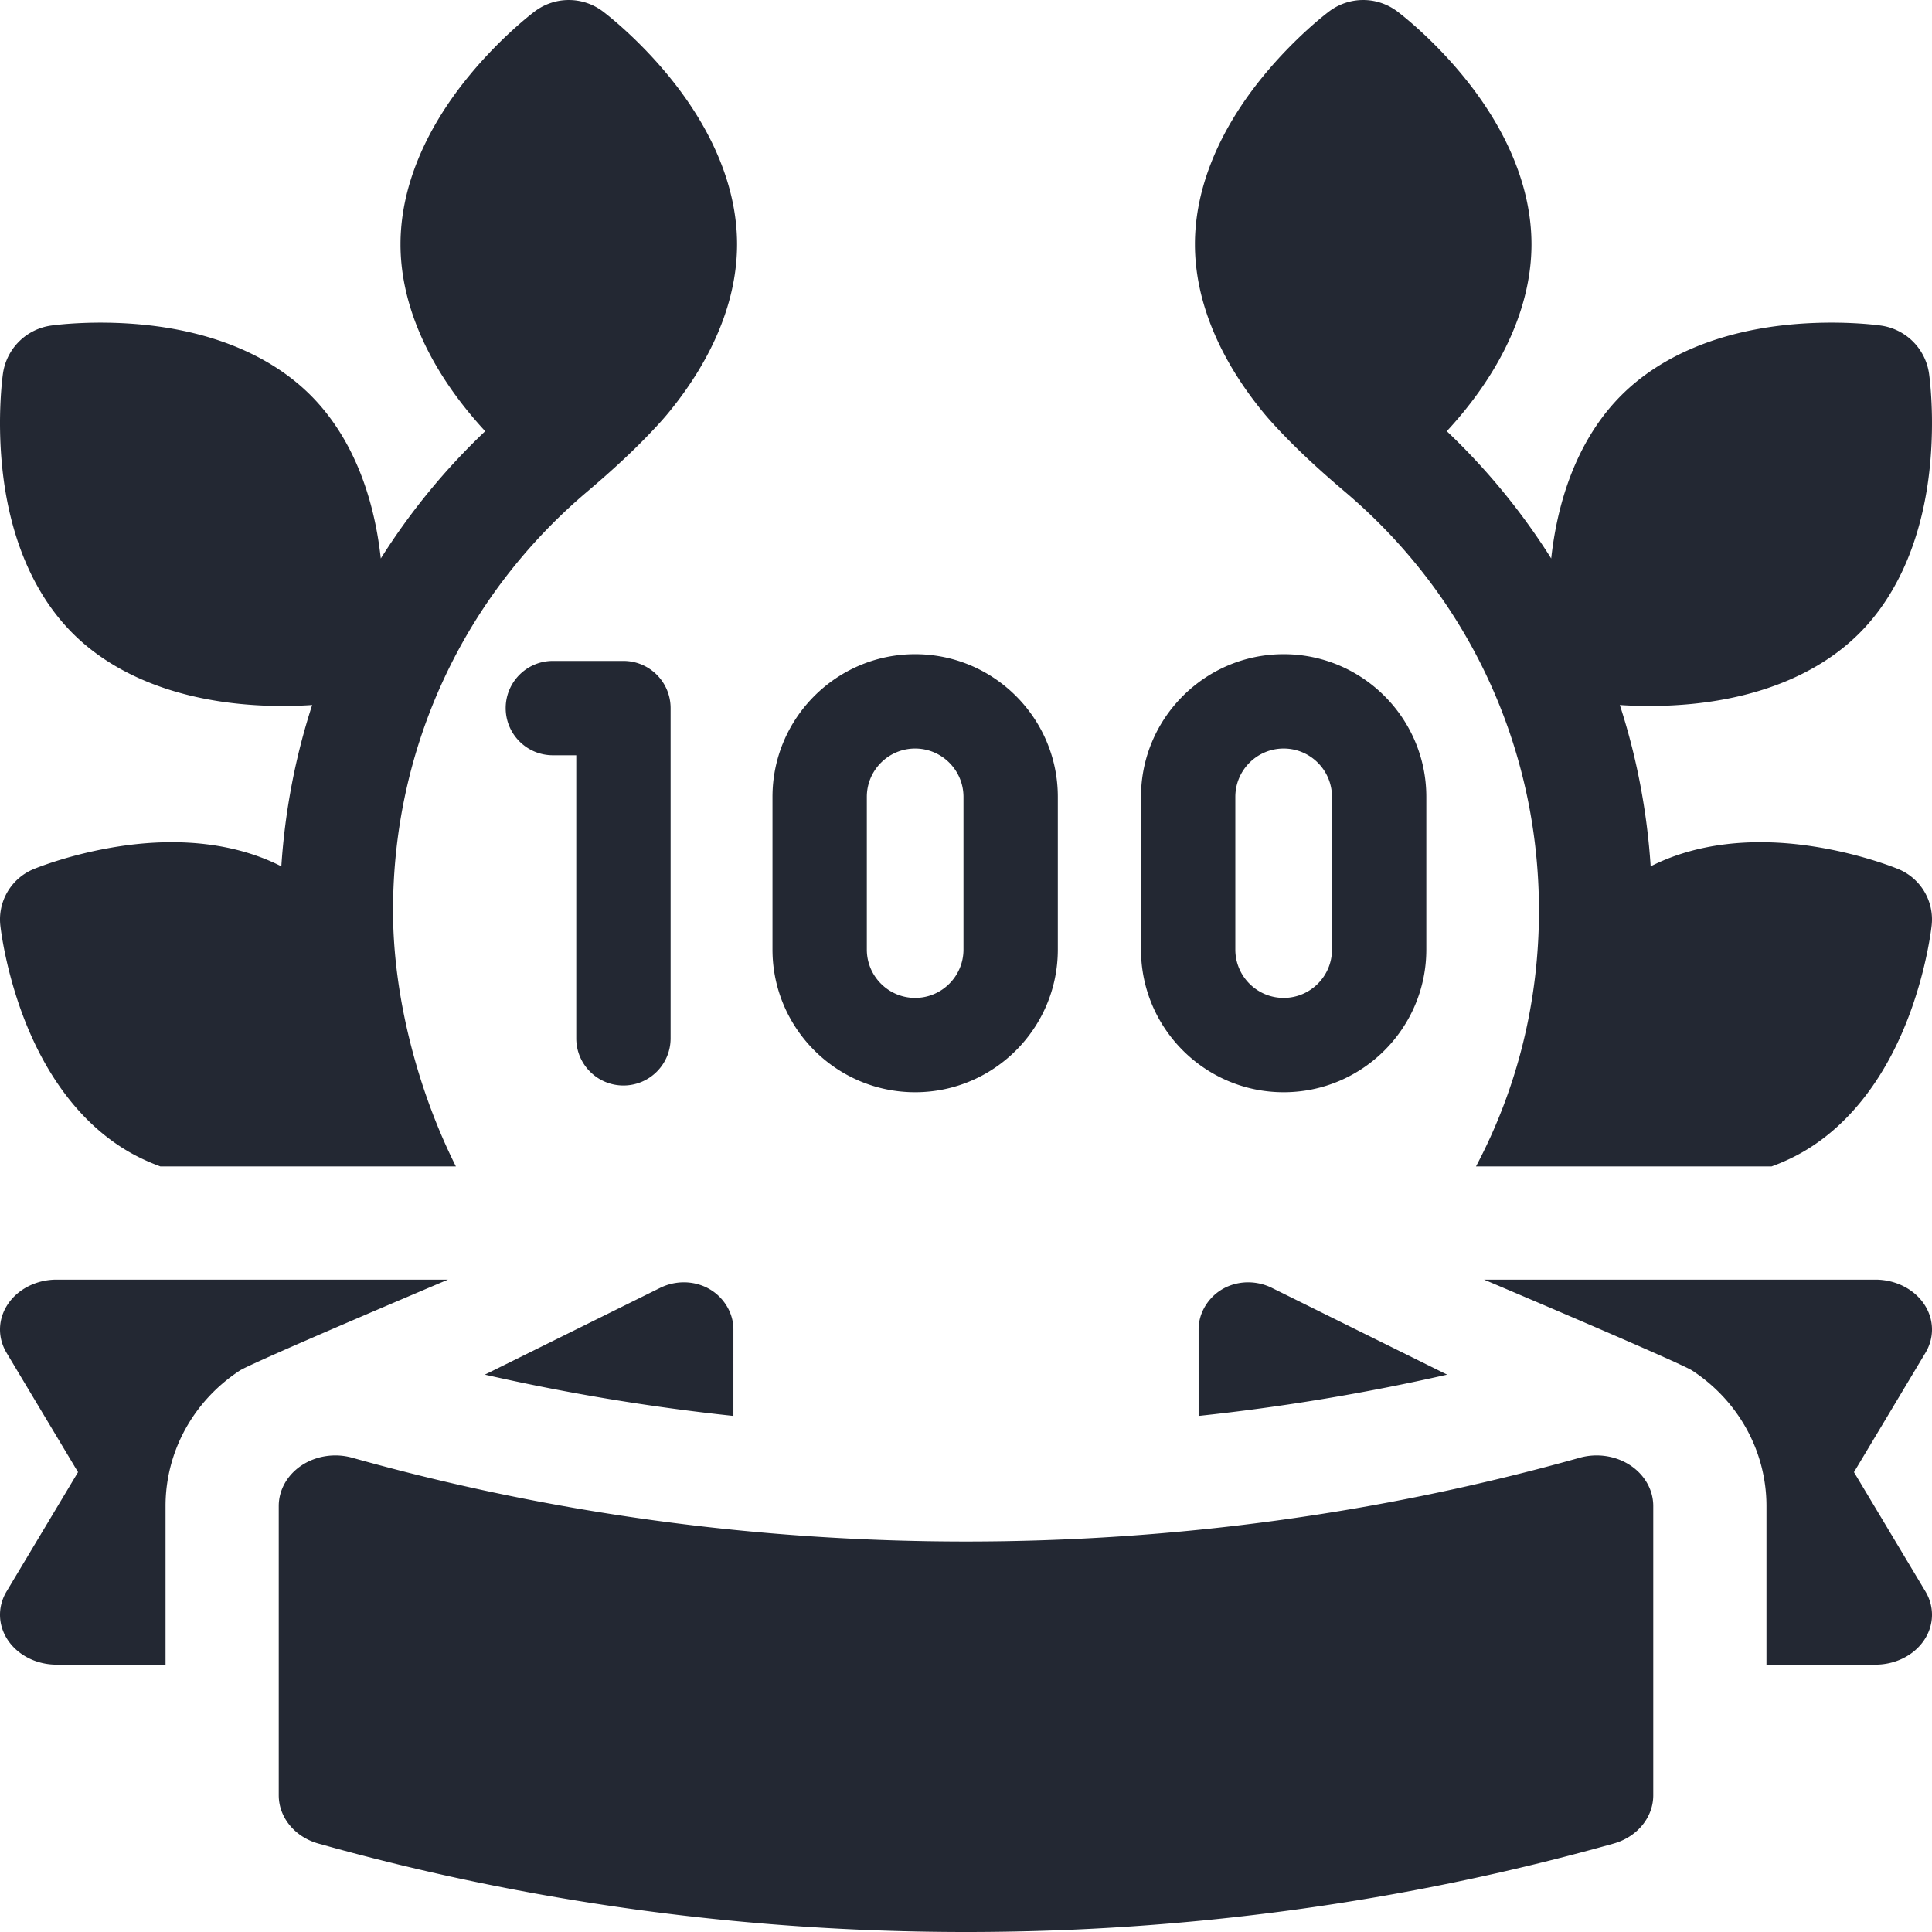 <svg class="" xml:space="preserve" style="enable-background:new 0 0 512 512" viewBox="0 0 512 512" y="0" x="0" height="512" width="512" xmlns:xlink="http://www.w3.org/1999/xlink" version="1.1" xmlns="http://www.w3.org/2000/svg"><g><path class="" data-original="#000000" opacity="1" fill="#232833" d="M165.216 287.667c-6.903 0-12.5-5.597-12.5-12.5v-75.013h-6.205c-6.903 0-12.5-5.597-12.5-12.5s5.597-12.5 12.5-12.5h18.705c6.903 0 12.5 5.597 12.5 12.5v87.513c0 6.903-5.597 12.5-12.5 12.5zM242.525 289.453c-20.847 0-37.807-16.96-37.807-37.807v-40.472c0-20.847 16.96-37.807 37.807-37.807s37.807 16.96 37.807 37.807v40.472c0 20.847-16.96 37.807-37.807 37.807zm0-91.085c-7.062 0-12.807 5.745-12.807 12.807v40.472c0 7.062 5.745 12.807 12.807 12.807 7.061 0 12.807-5.745 12.807-12.807v-40.472c0-7.062-5.745-12.807-12.807-12.807zM340.183 289.453c-20.847 0-37.807-16.96-37.807-37.807v-40.472c0-20.847 16.96-37.807 37.807-37.807s37.807 16.96 37.807 37.807v40.472c-.001 20.847-16.961 37.807-37.807 37.807zm0-91.085c-7.061 0-12.807 5.745-12.807 12.807v40.472c0 7.062 5.745 12.807 12.807 12.807s12.807-5.745 12.807-12.807v-40.472c-.001-7.062-5.746-12.807-12.807-12.807zM393.285 339.115H497c5.258 0 10.132 2.426 12.846 6.395 2.715 3.968 2.874 8.899.42 12.997l-18.943 31.626 18.943 31.626c2.454 4.098 2.295 9.029-.42 12.997-2.714 3.968-7.588 6.394-12.846 6.394h-28.868v-42.039c0-14.393-7.351-27.809-19.664-35.89-3.236-2.122-55.183-24.106-55.183-24.106zM317.642 375.236l-.001-22.898c0-3.043 1.166-5.846 3.126-8.08 4.039-4.605 10.809-5.672 16.299-2.954l46.437 22.987a568.141 568.141 0 0 1-65.861 10.945zM118.717 339.115H15.002c-5.258 0-10.132 2.426-12.846 6.395-2.715 3.968-2.874 8.899-.42 12.997l18.943 31.626-18.943 31.626c-2.454 4.098-2.295 9.029.42 12.997 2.714 3.968 7.588 6.394 12.846 6.394H43.87v-42.039c0-14.393 7.351-27.809 19.664-35.89 3.236-2.122 55.183-24.106 55.183-24.106zM194.36 375.236l.001-22.898c0-3.043-1.166-5.846-3.126-8.08-4.039-4.605-10.809-5.672-16.299-2.954L128.5 364.291a568.089 568.089 0 0 0 65.86 10.945z"></path><path class="" data-original="#000000" opacity="1" fill="#232833" d="M256 512c-58.513 0-116.256-7.884-171.626-23.432-6.251-1.755-10.504-6.935-10.504-12.791V399.11c0-4.269 2.274-8.282 6.124-10.808 3.851-2.526 8.817-3.261 13.372-1.983 52.457 14.73 107.175 22.199 162.634 22.199s110.177-7.469 162.634-22.199c4.556-1.278 9.523-.543 13.372 1.983 3.85 2.526 6.124 6.54 6.124 10.808v76.667c0 5.856-4.253 11.036-10.504 12.791C372.256 504.116 314.513 512 256 512zM19.265 167.833c10.428 10.427 25.809 16.901 44.479 18.723 7.79.76 14.555.579 18.982.277-4.448 13.704-7.205 28.045-8.17 42.754-11.77-5.98-26.548-7.817-43.002-5.288-12.422 1.91-21.607 5.595-22.613 6.009a14.43 14.43 0 0 0-8.855 14.921c.119 1.082 1.285 10.908 5.56 22.728 6.14 16.971 15.834 29.768 28.034 37.008 2.76 1.638 5.718 3.014 8.835 4.151h78.302c-10.006-19.977-16.66-44.866-16.66-67.796.002-43.129 18.638-83.207 51.358-110.946 5.413-4.589 10.698-9.332 15.647-14.418 2.204-2.265 4.343-4.57 5.955-6.531 11.914-14.491 18.212-29.944 18.213-44.69s-6.296-30.2-18.209-44.692c-8.297-10.092-16.463-16.347-17.366-17.027a14.999 14.999 0 0 0-18.036 0c-.903.68-9.07 6.934-17.367 17.025-11.914 14.491-18.212 29.944-18.213 44.69s6.296 30.2 18.209 44.692a112.637 112.637 0 0 0 4.233 4.852 175.319 175.319 0 0 0-27.667 33.73c-1.986-18.109-8.39-33.047-18.585-43.241-10.428-10.426-25.808-16.9-44.479-18.722-13.003-1.269-23.2.084-24.319.242A14.995 14.995 0 0 0 .779 99.036c-.158 1.12-1.509 11.317-.24 24.319 1.823 18.671 8.298 34.052 18.726 44.478zM478.319 304.964c12.2-7.239 21.894-20.037 28.034-37.008 4.275-11.819 5.441-21.646 5.56-22.728a14.428 14.428 0 0 0-8.855-14.921c-1.006-.414-10.19-4.1-22.613-6.009-16.454-2.529-31.232-.692-43.002 5.289-.964-14.709-3.721-29.05-8.17-42.754a116.81 116.81 0 0 0 18.982-.277c18.671-1.822 34.052-8.296 44.48-18.723 10.428-10.426 16.903-25.807 18.726-44.478 1.269-13.003-.082-23.2-.24-24.319a15 15 0 0 0-12.753-12.754c-1.119-.158-11.317-1.511-24.319-.242-18.671 1.822-34.052 8.296-44.479 18.722-10.195 10.194-16.599 25.131-18.585 43.241-7.701-12.237-16.968-23.566-27.667-33.73 1.384-1.5 2.805-3.115 4.233-4.852 11.913-14.492 18.21-29.946 18.209-44.692s-6.299-30.2-18.213-44.69C379.35 9.948 371.183 3.693 370.28 3.014a15 15 0 0 0-18.036 0c-.903.68-9.069 6.935-17.366 17.027-11.913 14.492-18.21 29.946-18.209 44.692s6.299 30.2 18.213 44.69c1.612 1.962 3.751 4.266 5.955 6.531 4.949 5.086 10.233 9.829 15.647 14.419 32.72 27.739 51.356 67.817 51.358 110.946.001 24.035-5.717 47.065-16.69 67.796h78.332c3.117-1.137 6.075-2.513 8.835-4.151z"></path></g></svg>